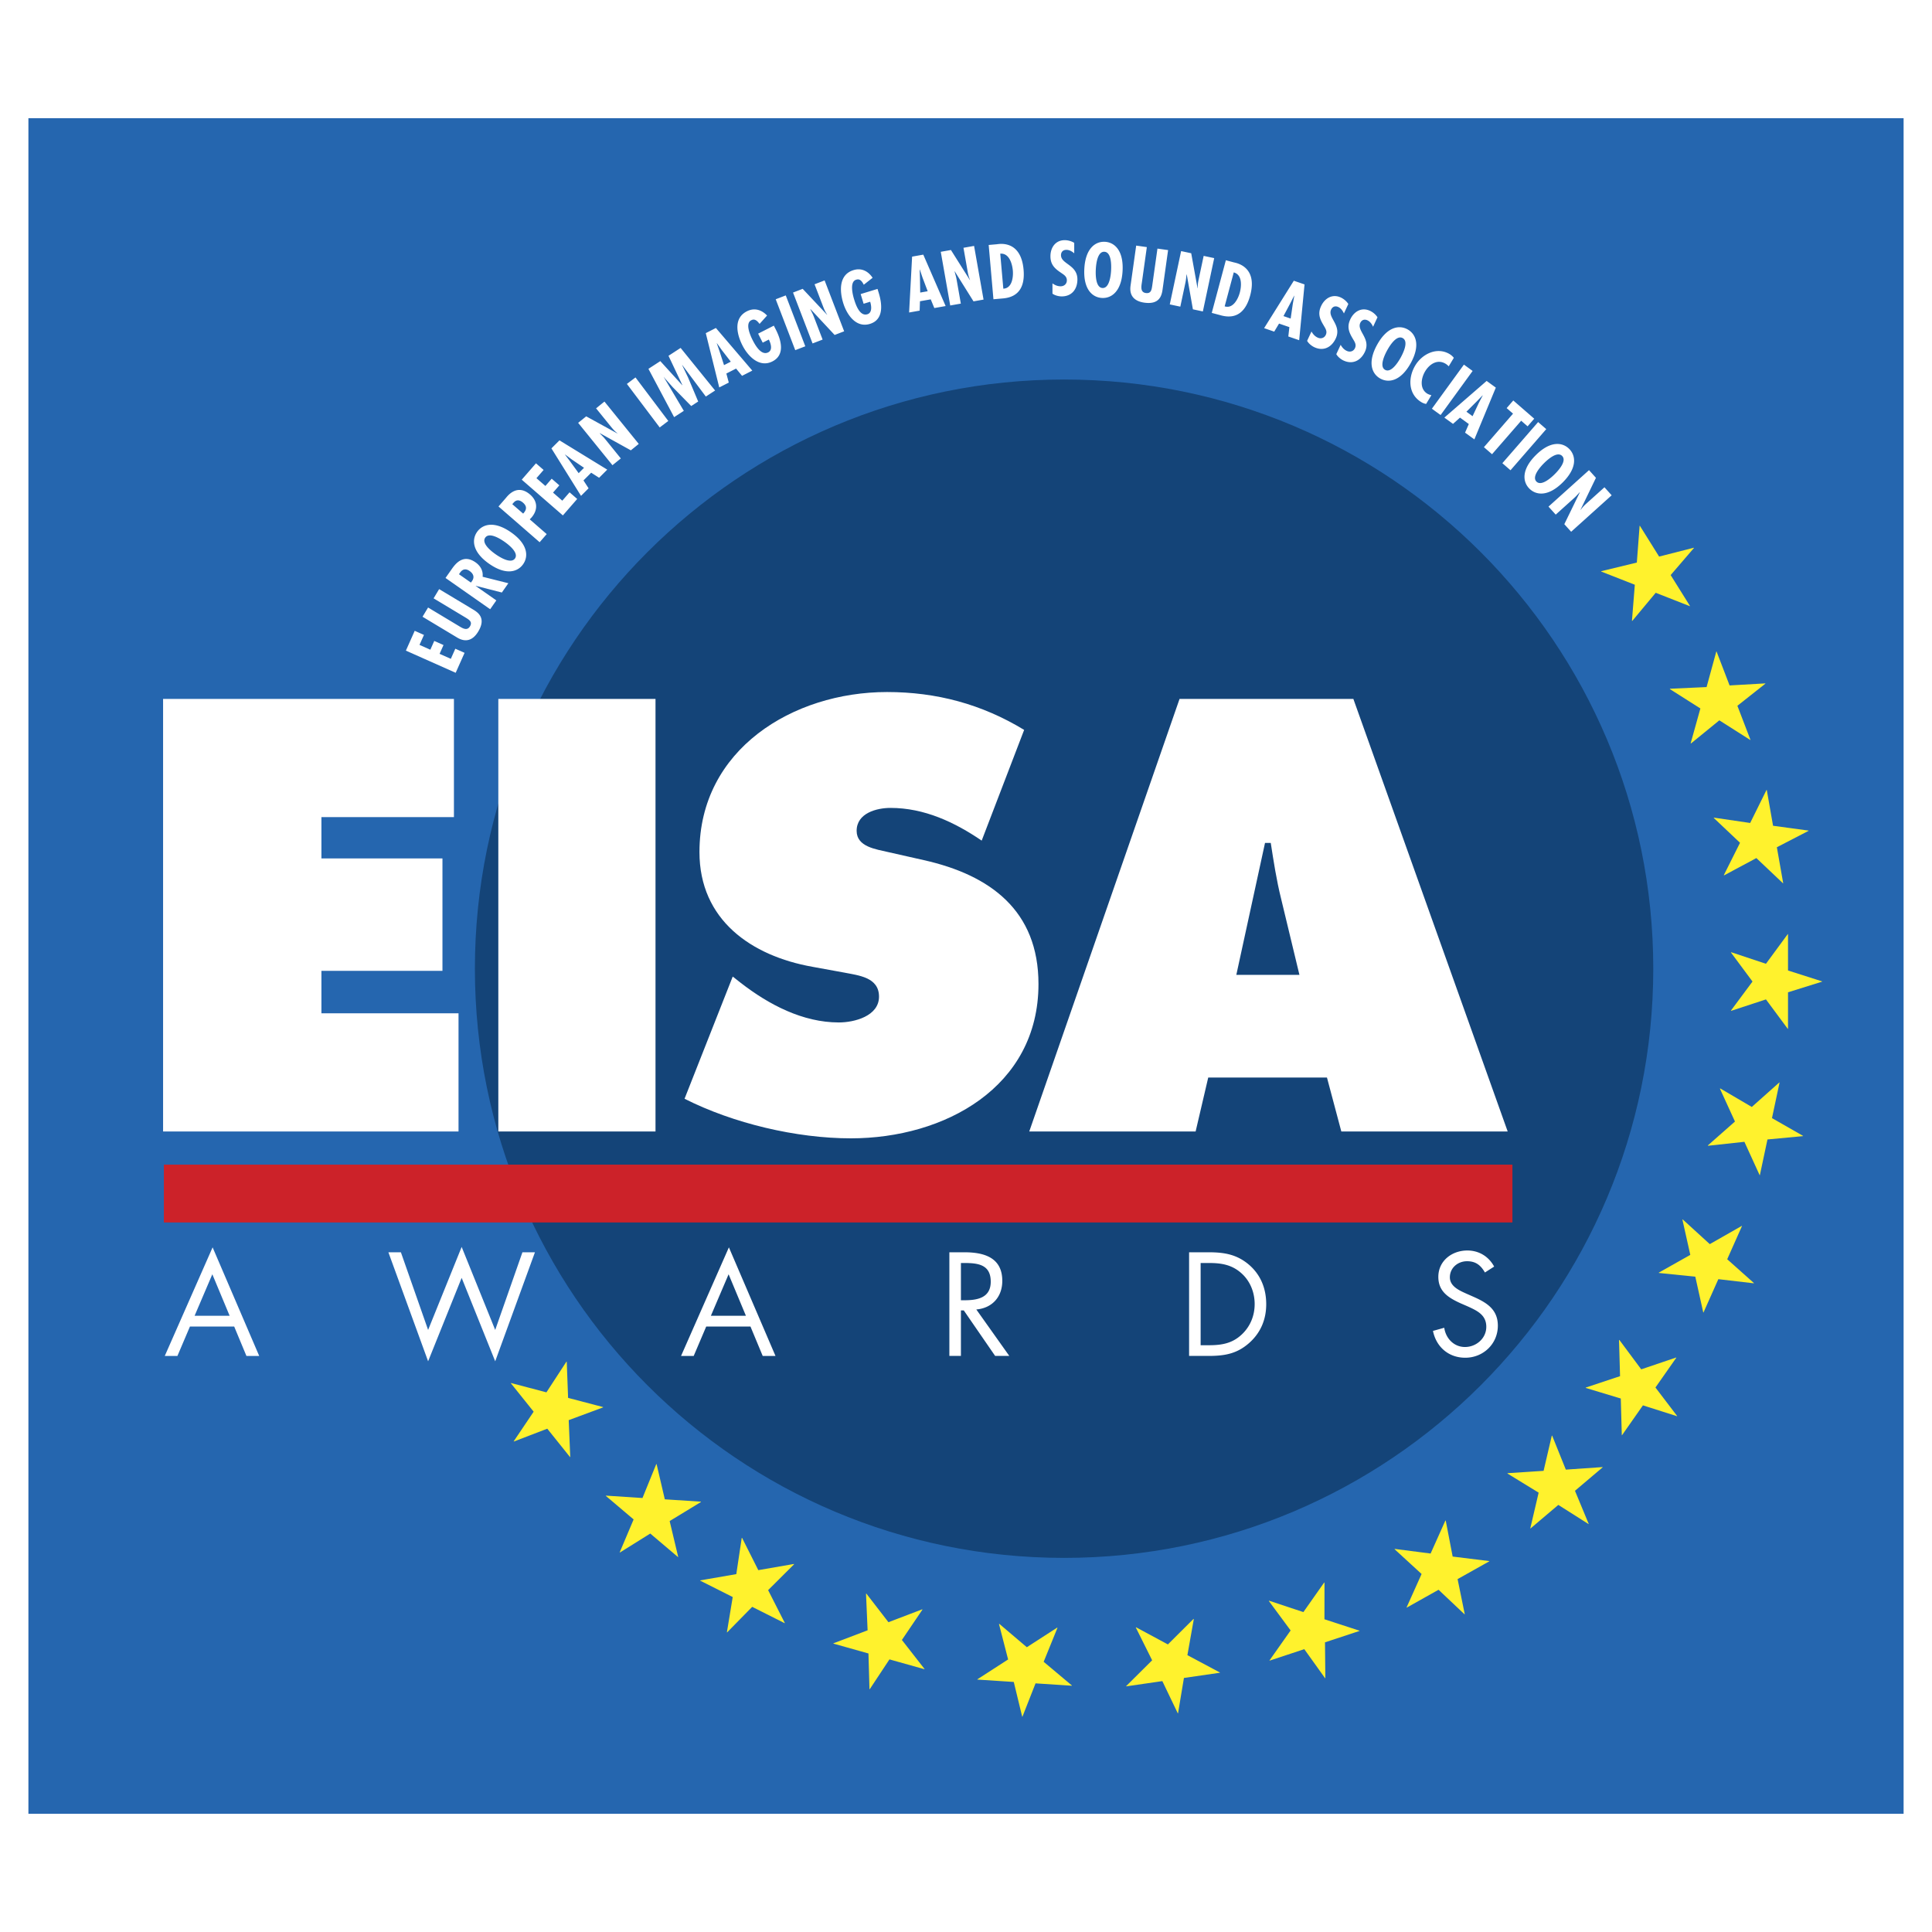 <svg xmlns="http://www.w3.org/2000/svg" width="2500" height="2500" viewBox="0 0 192.756 192.756"><g fill-rule="evenodd" clip-rule="evenodd"><path fill="#fff" d="M0 0h192.756v192.756H0V0z"/><path fill="#2566af" d="M2.834 11.794h187.088v169.167H2.834V11.794z"/><path d="M47.38 96.648c0-32.465 26.318-58.783 58.784-58.783 32.465 0 58.783 26.318 58.783 58.783 0 32.467-26.318 58.783-58.783 58.783-32.466.001-58.784-26.316-58.784-58.783z" fill="#144478"/><path fill="#fff" d="M16.271 112.887h29.476v-11.791H32.068v-4.235h12.076V85.643H32.068v-4.121h13.221v-11.79H16.271v43.155zM49.718 112.887H65.4V69.732H49.718v43.155zM68.297 109.623c4.865 2.461 11.161 3.949 16.598 3.949 9.329 0 18.714-5.094 18.714-15.396 0-7.325-4.807-10.874-11.446-12.362l-3.548-.801c-1.202-.286-3.148-.515-3.148-2.118 0-1.774 2.003-2.29 3.377-2.29 3.377 0 6.41 1.431 9.099 3.263l4.236-11.046c-4.236-2.576-8.757-3.778-13.679-3.778-9.386 0-18.715 5.724-18.715 15.968 0 6.753 5.151 10.359 11.275 11.446l3.148.574c1.431.285 3.491.457 3.491 2.402s-2.461 2.576-4.007 2.576c-3.605 0-6.982-1.775-9.787-3.949l-.801-.629-4.807 12.191zM120.545 107.506h11.846l1.432 5.381h16.598l-15.396-43.155h-17.342l-14.994 43.155h16.598l1.258-5.381zm2.803-10.244l2.863-13.165h.572c.285 1.832.572 3.72 1.029 5.552l1.832 7.613h-6.296z"/><path fill="#cc2229" d="M16.35 116.197h134.545v5.768H16.35v-5.768z"/><path d="M23.365 132.348l1.221 2.934h1.275l-4.649-10.834-4.772 10.834h1.262l1.248-2.934h4.415zm-.453-1.071h-3.498l1.77-4.143 1.728 4.143zM39.998 124.941H38.75l3.963 10.875 3.347-8.324 3.347 8.324 3.964-10.875h-1.249l-2.715 7.748-3.347-8.283-3.347 8.283-2.715-7.748zM74.874 132.348l1.221 2.934h1.276l-4.649-10.834-4.773 10.834h1.262l1.248-2.934h4.415zm-.453-1.071h-3.497l1.769-4.143 1.728 4.143zM95.871 126.01h.342c1.385 0 2.633.166 2.633 1.865 0 1.605-1.316 1.852-2.62 1.852h-.355v-3.717zm0 4.732h.288l3.127 4.539h1.412l-3.291-4.635c1.59-.137 2.592-1.262 2.592-2.854 0-2.332-1.824-2.852-3.785-2.852h-1.495v10.34h1.152v-4.538zM118.635 135.281h1.92c1.619 0 2.854-.205 4.088-1.303 1.139-1.016 1.688-2.346 1.688-3.854 0-1.537-.535-2.922-1.715-3.938-1.221-1.041-2.482-1.246-4.033-1.246h-1.947v10.341h-.001zm1.152-1.068v-8.203h.836c1.221 0 2.264.166 3.211 1.002.891.781 1.344 1.92 1.344 3.1 0 1.152-.439 2.236-1.289 3.031-.947.891-2.002 1.07-3.266 1.07h-.836zM149.072 126.367c-.549-1.016-1.523-1.605-2.676-1.605-1.535 0-2.893 1.029-2.893 2.633 0 1.482 1.041 2.1 2.248 2.648l.631.273c.961.439 1.906.852 1.906 2.059 0 1.164-1.014 2.016-2.125 2.016s-1.92-.865-2.07-1.92l-1.125.314c.328 1.605 1.562 2.676 3.223 2.676 1.797 0 3.25-1.387 3.25-3.197 0-1.645-1.139-2.316-2.482-2.906l-.686-.303c-.699-.314-1.619-.727-1.619-1.617 0-.947.797-1.605 1.715-1.605.879 0 1.371.412 1.783 1.125l.92-.591zM40.496 64.913l4.968 2.212.886-1.991-.923-.41-.448 1.008-1.121-.499.391-.876-.923-.411-.39.877-1.081-.482.443-.994-.922-.411-.88 1.977zM42.156 61.532l3.462 2.081c.872.523 1.582.252 2.098-.607.799-1.329-.008-1.89-.503-2.187l-3.4-2.043-.553.921 3.214 1.932c.343.214.683.418.412.869-.301.501-.807.138-1.159-.073l-3.017-1.813-.554.92zM49.52 59.902l-2.057-1.44.009-.012 2.598.666.649-.927-2.568-.645c.064-.607-.219-1.096-.709-1.439-1.217-.852-1.979.111-2.372.673l-.621.886 4.455 3.119.616-.881zm-3.728-2.61l.083-.118c.287-.46.654-.432.973-.208.366.256.526.606.245 1.008l-.113.149-1.188-.831zM47.597 53.071c-.551.786-.47 2.004 1.202 3.175 1.672 1.171 2.844.829 3.395.043.55-.786.47-2.004-1.203-3.175-1.671-1.17-2.844-.829-3.394-.043zm1.86 2.235c-.396-.277-1.454-1.08-1.044-1.665.409-.585 1.525.135 1.921.412.355.248 1.455 1.08 1.045 1.665s-1.568-.164-1.922-.412zM54.545 53.287l-1.693-1.472.167-.17c.653-.751.643-1.629-.125-2.297-1.323-1.149-2.273.164-2.425.338l-.733.844 4.104 3.568.705-.811zm-3.435-2.986l.133-.152c.303-.349.642-.254.936.001.419.364.372.715.015 1.093l-1.084-.942zM52.054 47.857l4.104 3.567 1.429-1.643-.761-.663-.725.834-.925-.805.629-.724-.762-.663-.629.724-.893-.776.715-.821-.762-.663-1.42 1.633zM55.015 44.735l2.953 4.737.755-.755-.51-.785.77-.77.791.505.811-.811-4.768-2.922-.802.801zm3.254 1.937l-.536.536-.862-1.188-.5-.663.01-.01.668.495 1.22.83zM57.682 42.188l3.423 4.226.835-.676-1.57-1.939-.146-.169-.384-.394.002-.021 3.097 1.715.79-.64-3.423-4.226-.835.676 1.539 1.9c.177.218.371.423.584.584l-.002.021-3.107-1.706-.803.649zM62.545 38.304l3.273 4.342.858-.646-3.273-4.343-.858.647zM64.694 36.798l2.562 4.82.968-.628-2-3.371.012-.008.055.085.811.917 1.86 1.897.696-.451-1.016-2.411-.585-1.22.012-.008 2.351 3.144.925-.602-3.44-4.25-1.209.786 1.385 2.927-.013.008-2.189-2.405-1.185.77zM70.416 33.237l1.344 5.418.951-.484-.242-.904.97-.494.596.724 1.022-.521-3.632-4.253-1.009.514zm2.495 2.848l-.675.344-.452-1.396-.271-.785.013-.006.482.677.903 1.166zM75.638 33.288l.458.9.61-.311c.17.334.427 1.029-.061 1.277-.707.36-1.306-.735-1.561-1.236-.232-.456-.777-1.685-.108-1.977.366-.187.637.153.806.375l.749-.835c-.556-.583-1.274-.8-2.013-.423-1.369.698-1.011 2.288-.442 3.407.547 1.073 1.685 2.258 2.99 1.593 1.304-.665.857-2.161.333-3.189l-.193-.379-1.568.798zM77.393 29.858l1.949 5.077 1.003-.385-1.949-5.077-1.003.385zM79.121 29.188l1.949 5.077 1.003-.385-.894-2.33-.087-.207-.244-.493.009-.019 2.415 2.588.949-.365-1.949-5.077-1.003.385.876 2.283c.101.263.222.518.375.736l-.008.019-2.428-2.583-.963.371zM85.868 29.339l.295.966.655-.2c.11.358.242 1.087-.282 1.248-.758.232-1.158-.951-1.322-1.489-.15-.49-.473-1.793.236-1.965.393-.12.6.262.729.509l.882-.692c-.446-.67-1.115-1.009-1.908-.766-1.469.449-1.394 2.077-1.027 3.277.352 1.152 1.267 2.517 2.667 2.088 1.4-.428 1.22-1.979.882-3.083l-.124-.407-1.683.514zM91.001 25.604l-.299 5.574 1.051-.186.033-.936 1.073-.189.358.867 1.129-.199-2.23-5.129-1.115.198zm1.554 3.453l-.746.132-.025-1.468-.029-.83.014-.002.264.788.522 1.38zM93.86 25.122l.944 5.356 1.059-.187-.433-2.458-.046-.219-.145-.531.011-.017 1.877 3.001 1.002-.177-.945-5.355-1.058.187.424 2.408c.049.277.12.55.228.795l-.012.017-1.891-2.999-1.015.179zM100.07 29.774c1.689-.147 2.188-1.321 2.053-2.865-.266-3.025-2.482-2.556-2.67-2.54l-.812.071.475 5.417.954-.083zm.032-.973l-.307-3.491c.885-.078 1.195.996 1.256 1.686.058.675-.084 1.773-.949 1.805zM107.176 24.229a1.85 1.85 0 0 0-.953-.267c-.922 0-1.42.743-1.42 1.601 0 .793.381 1.197 1.002 1.615.303.216.635.375.635.793 0 .36-.275.592-.621.592-.316 0-.562-.116-.814-.289v1.024c.246.18.621.274.924.274 1.01 0 1.564-.729 1.564-1.695 0-1.471-1.637-1.521-1.637-2.416 0-.332.209-.534.541-.534.295 0 .562.159.779.346v-1.044zM110.238 24.124c-.959-.05-1.949.664-2.055 2.702-.107 2.038.803 2.852 1.762 2.901.957.051 1.947-.663 2.055-2.701s-.805-2.852-1.762-2.902zm-.91 2.762c.025-.483.145-1.805.857-1.768s.695 1.365.67 1.848c-.023.432-.146 1.806-.859 1.768s-.691-1.416-.668-1.848zM113.357 24.503l-.562 4c-.143 1.007.385 1.555 1.379 1.694 1.535.216 1.736-.746 1.816-1.317l.551-3.928-1.062-.149-.523 3.713c-.062.399-.117.792-.639.719-.58-.082-.443-.688-.385-1.096l.488-3.485-1.063-.151zM117.84 25.052l-1.131 5.319 1.051.224.52-2.441.039-.22.064-.547.018-.011.615 3.485.994.211 1.131-5.319-1.051-.224-.508 2.392a3.37 3.37 0 0 0-.086.822l-.018.011-.631-3.488-1.007-.214zM121.824 31.466c1.637.439 2.506-.493 2.908-1.991.785-2.933-1.459-3.25-1.641-3.299l-.787-.211-1.406 5.253.926.248zm.362-.903l.906-3.386c.857.229.783 1.345.604 2.013-.176.655-.686 1.639-1.51 1.373zM129.084 28.009l-2.963 4.731 1.008.347.482-.803 1.031.354-.107.932 1.084.373.535-5.566-1.07-.368zm-.314 3.774l-.717-.247.689-1.295.377-.74.014.005-.15.817-.213 1.46zM134.523 30.327a1.86 1.86 0 0 0-.75-.645c-.836-.39-1.602.073-1.965.851-.336.72-.16 1.247.227 1.888.182.324.416.608.24.987-.152.327-.5.42-.812.274-.287-.134-.461-.342-.617-.606l-.434.928c.146.267.447.51.723.639.914.427 1.725.001 2.133-.875.623-1.333-.84-2.071-.461-2.882.139-.3.414-.396.715-.255.268.125.443.382.561.643l.44-.947zM137.432 31.654a1.824 1.824 0 0 0-.75-.644c-.836-.39-1.602.073-1.963.851-.336.719-.16 1.247.225 1.888.184.324.418.608.24.987-.152.327-.498.42-.812.274-.287-.134-.461-.342-.615-.606l-.434.928c.146.267.447.51.721.638.916.427 1.727.001 2.135-.874.621-1.334-.84-2.071-.463-2.882.141-.301.416-.396.717-.255.268.125.441.381.559.643l.44-.948zM140.432 32.862c-.84-.465-2.043-.258-3.033 1.527-.988 1.785-.527 2.915.312 3.38.838.465 2.043.258 3.031-1.527.99-1.785.528-2.915-.31-3.38zm-2.03 2.083c.234-.423.922-1.559 1.547-1.212.623.346.025 1.531-.209 1.954-.211.379-.922 1.559-1.547 1.213s0-1.576.209-1.955zM145.049 35.7a1.59 1.59 0 0 0-.416-.369c-1.256-.754-2.736-.027-3.43 1.128-.736 1.224-.721 2.866.607 3.665.148.089.307.15.475.176l.525-.872a1.39 1.39 0 0 1-.395-.144c-.803-.483-.643-1.548-.227-2.24.43-.717 1.225-1.241 2.035-.755.117.071.217.156.316.258l.51-.847zM146.055 36.378l-3.196 4.4.87.632 3.195-4.4-.869-.632zM148.322 38.006l-4.219 3.658.865.627.695-.626.881.64-.375.86.928.674 2.141-5.167-.916-.666zm-1.404 3.517l-.613-.445 1.039-1.038.576-.597.012.009-.385.737-.629 1.334zM150.98 39.956l-.662.761.637.554-2.904 3.343.81.704 2.907-3.342.64.559.662-.762-2.09-1.817zM153.459 42.109l-3.568 4.104.812.705 3.567-4.104-.811-.705zM156.557 44.785c-.68-.679-1.893-.812-3.336.632s-1.311 2.657-.633 3.335c.68.678 1.893.811 3.336-.632s1.31-2.657.633-3.335zm-2.526 1.443c.342-.341 1.316-1.244 1.822-.739.504.504-.398 1.479-.74 1.82-.307.306-1.316 1.245-1.82.74-.506-.506.434-1.515.738-1.821zM158.537 46.906l-4.043 3.639.721.799 1.854-1.67.162-.155.373-.404.02.001-1.551 3.182.682.756 4.041-3.639-.719-.799-1.818 1.636a3.468 3.468 0 0 0-.553.614l-.02-.001 1.541-3.192-.69-.767z" fill="#fff"/><path fill="#fff22d" d="M169.006 54.67l-.014-.022-3.463.881-1.924-3.079-.021.013-.277 3.664-3.551.861-.006.035 3.357 1.317-.287 3.597.035.008 2.336-2.803 3.401 1.336.021-.014-1.931-3.089 2.324-2.705zM176.137 68.206l-.008-.024-3.568.204-1.301-3.389-.024.008-.97 3.544-3.649.167-.015.033 3.046 1.934-.97 3.476.033.014 2.828-2.305 3.084 1.96.023-.009-1.306-3.402 2.797-2.211zM180.443 82.892l-.004-.025-3.541-.48-.628-3.576-.026.004-1.629 3.293-3.615-.531-.02.028 2.622 2.48-1.616 3.227.03.021 3.216-1.723 2.653 2.512.025-.004-.633-3.588 3.166-1.638zM181.793 97.939v-.025l-3.402-1.088v-3.63h-.026l-2.176 2.96-3.466-1.151-.026.025 2.151 2.898-2.151 2.896.026.026 3.466-1.139 2.176 2.935h.026v-3.644l3.402-1.063zM179.889 113.352l.006-.024-3.104-1.773.756-3.551-.026-.006-2.744 2.443-3.15-1.847-.031.019 1.502 3.282-2.707 2.386.021.031 3.627-.392 1.518 3.322.025.006.758-3.564 3.549-.332zM174.98 128.035l.01-.023-2.666-2.377 1.477-3.319-.024-.009-3.191 1.82-2.699-2.463-.033.014.787 3.521-3.143 1.772.012.033 3.631.371.793 3.566.023.01 1.482-3.328 3.541.412zM167.314 141.295l.014-.022-2.164-2.841 2.084-2.975-.021-.016-3.481 1.178-2.18-2.931-.035.005.102 3.608-3.424 1.138.006.036 3.492 1.056.1 3.653.019.013 2.09-2.984 3.398 1.082zM158.484 152.053l.02-.016-1.369-3.301 2.769-2.345-.017-.02-3.664.254-1.364-3.389-.035-.004-.82 3.514-3.6.233-.004.035 3.11 1.908-.832 3.558.015.02 2.78-2.355 3.011 1.908zM146.117 161.059l.022-.012-.715-3.5 3.168-1.776-.014-.023-3.646-.449-.69-3.586-.035-.01-1.475 3.293-3.58-.461-.009.035 2.689 2.467-1.496 3.334.012.022 3.177-1.782 2.592 2.448zM132.205 167.436l.024-.008-.034-3.573 3.448-1.138-.008-.024-3.494-1.138.005-3.653-.031-.015-2.076 2.951-3.426-1.135-.015.033 2.168 2.934-2.106 2.986.008.026 3.461-1.145 2.076 2.899zM117.508 170.939l.025-.003.588-3.526 3.592-.521-.004-.026-3.242-1.728.64-3.596-.029-.021-2.557 2.546-3.177-1.71-.022.027 1.627 3.267-2.592 2.575.004.025 3.606-.523 1.541 3.214zM101.984 171.273h.026l1.306-3.324 3.623.237.002-.026-2.814-2.363 1.375-3.385-.023-.027-3.032 1.959-2.752-2.336-.025.025.91 3.531-3.07 1.983-.002.025 3.637.237.839 3.464zM86.747 168.529l.024.008 1.97-2.98 3.495.982.006-.023-2.26-2.897 2.048-3.025-.018-.032-3.371 1.286-2.206-2.856-.032.018.158 3.646-3.415 1.299-.007.024 3.507.988.101 3.562zM72.523 162.854l.022.009 2.502-2.549 3.244 1.633.011-.023-1.666-3.276 2.587-2.578-.011-.033-3.555.617-1.621-3.222-.034.011-.541 3.608-3.601.623-.011.023 3.255 1.639-.581 3.518zM61.828 154.877l.019.018 3.03-1.893 2.77 2.348.017-.02-.852-3.574 3.12-1.899-.003-.037-3.6-.232-.82-3.514-.035.004-1.373 3.379-3.646-.238-.017.019 2.779 2.356-1.389 3.283zM51.252 143.801l.016.019 3.335-1.279 2.271 2.834.02-.018-.153-3.669 3.424-1.27.004-.035-3.49-.916-.134-3.606-.035-.004-1.993 3.057-3.534-.93-.019.016 2.279 2.844-1.991 2.957z"/></g></svg>